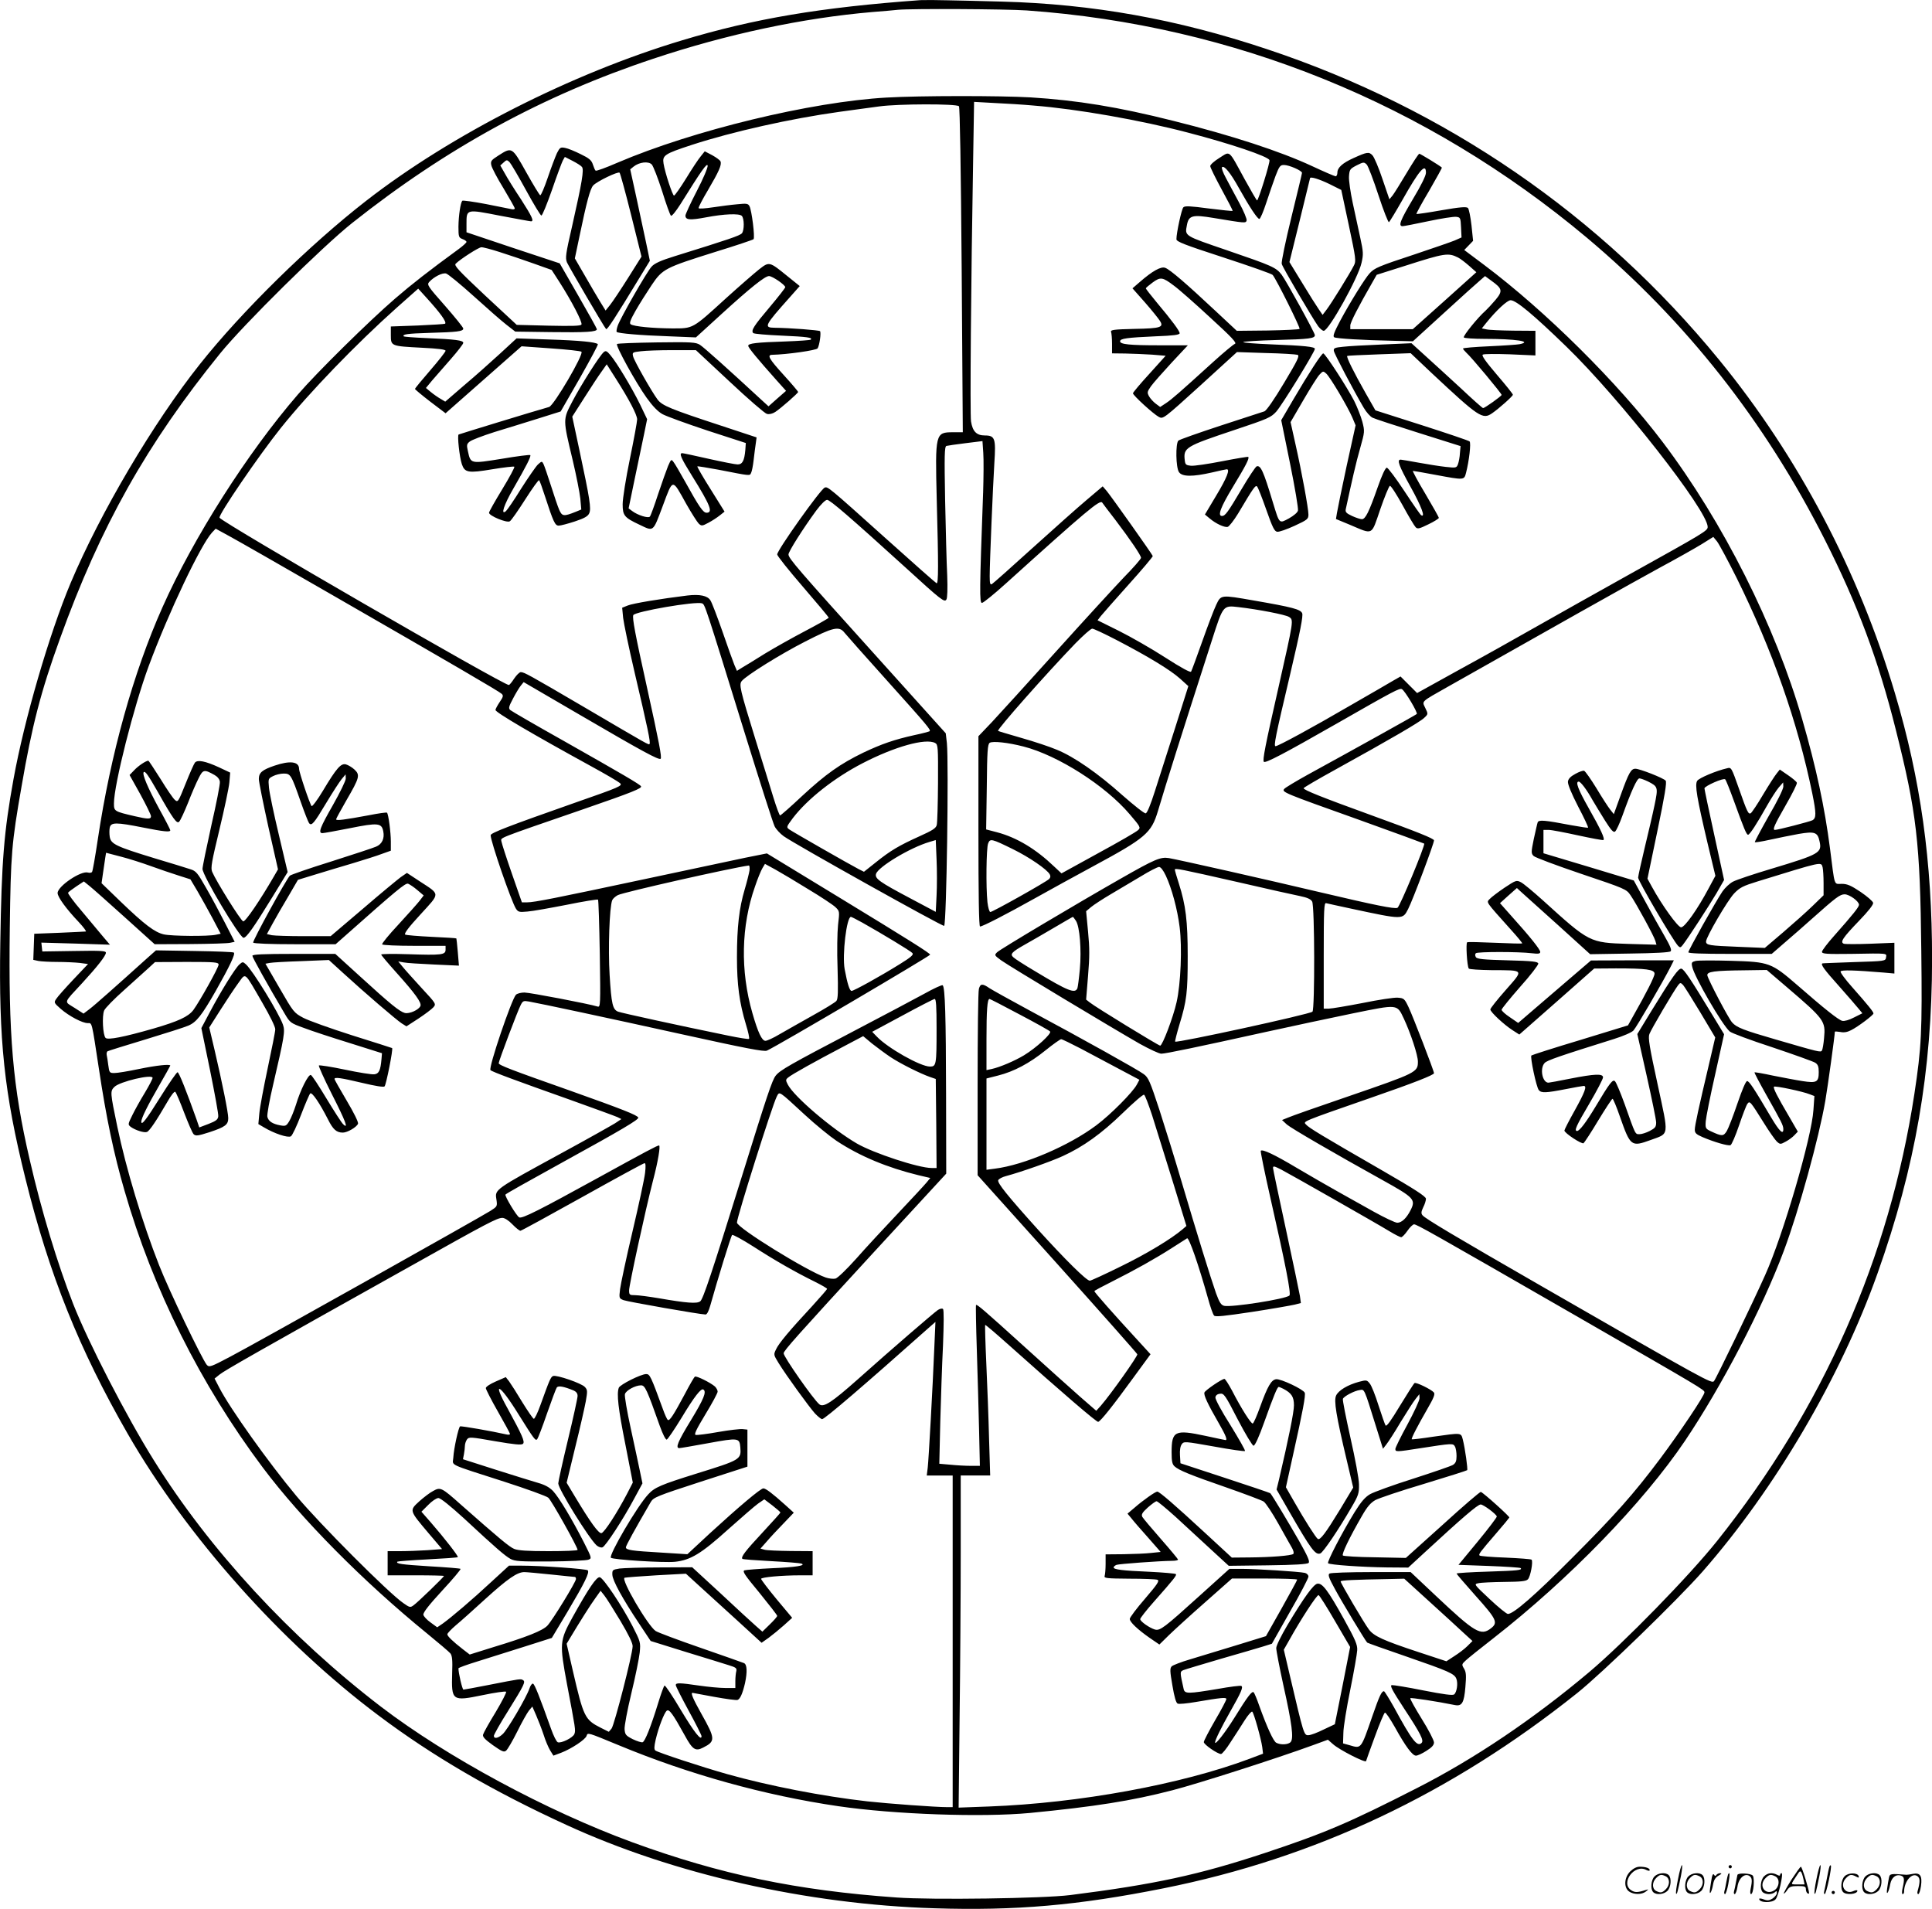 <svg version="1.0" xmlns="http://www.w3.org/2000/svg"
  viewBox="0 0 1200.137 1185.692"
 preserveAspectRatio="xMidYMid meet">
<g transform="translate(-0.215,1186.484) scale(0.1,-0.1)"
fill="#000000" stroke="none">
<path d="M5720 11864 c-620 -45 -1031 -114 -1482 -250 -686 -206 -1434 -586
-1962 -997 -351 -273 -771 -685 -1032 -1014 -289 -363 -619 -923 -803 -1359
-133 -317 -288 -849 -355 -1219 -59 -326 -74 -505 -82 -1015 -10 -608 24 -933
156 -1465 148 -598 334 -1061 635 -1585 367 -638 954 -1298 1558 -1750 335
-252 711 -471 1167 -680 665 -306 1496 -494 2287 -518 506 -16 892 18 1423
124 941 188 1785 586 2570 1213 153 122 622 577 778 754 450 513 857 1205
1087 1852 235 661 338 1256 339 1950 0 609 -71 1119 -231 1655 -225 757 -601
1470 -1092 2070 -735 899 -1697 1560 -2810 1930 -557 186 -1082 280 -1646 295
-115 3 -266 7 -335 8 -69 2 -145 2 -170 1z m660 -64 c1285 -91 2485 -578 3480
-1412 614 -516 1105 -1138 1479 -1878 200 -395 331 -744 439 -1175 130 -516
152 -703 159 -1374 6 -508 1 -601 -43 -891 -155 -1017 -567 -1951 -1225 -2776
-173 -217 -579 -633 -795 -815 -347 -292 -713 -539 -1071 -721 -419 -214 -571
-279 -948 -404 -405 -134 -682 -194 -1205 -260 -167 -21 -859 -31 -1079 -15
-621 44 -1094 143 -1641 343 -532 195 -1151 529 -1560 841 -564 432 -1066 976
-1413 1533 -170 272 -405 728 -500 969 -98 251 -197 577 -270 895 -106 456
-133 773 -124 1444 6 457 11 521 73 876 64 374 121 594 238 916 252 700 541
1213 996 1774 146 180 635 663 820 810 586 465 1184 792 1870 1020 458 153
929 253 1360 290 69 5 141 12 160 14 87 8 669 5 800 -4z M5512 11259 c-471
-26 -1205 -204 -1675 -405 -71 -31 -132 -53 -135 -49 -4 3 -11 20 -17 38 -8
26 -23 39 -75 64 -36 18 -79 36 -97 39 -29 6 -33 3 -51 -32 -10 -22 -36 -90
-57 -152 -21 -62 -42 -111 -47 -110 -5 2 -44 66 -87 143 -89 159 -88 158 -174
103 -44 -28 -48 -34 -43 -59 3 -16 37 -81 76 -144 38 -64 70 -120 70 -125 0
-4 -8 -7 -17 -5 -10 2 -82 16 -160 32 -78 15 -145 24 -149 21 -11 -12 -23 -90
-24 -161 0 -63 2 -68 25 -77 14 -5 25 -13 25 -18 0 -4 -21 -24 -47 -43 -185
-135 -294 -220 -398 -310 -159 -137 -484 -457 -602 -594 -314 -363 -650 -891
-842 -1323 -181 -406 -322 -912 -401 -1439 -16 -107 -32 -199 -36 -204 -3 -5
-14 -7 -25 -4 -43 14 -189 -85 -189 -127 0 -25 54 -99 131 -180 30 -32 50 -59
44 -59 -5 -1 -80 -4 -165 -8 l-155 -6 -3 -81 -3 -81 32 -7 c17 -3 70 -6 118
-6 47 0 109 -3 138 -6 l52 -7 -91 -96 c-50 -53 -98 -107 -106 -120 -16 -23
-15 -25 28 -63 52 -45 134 -88 167 -88 28 0 24 15 69 -280 46 -307 93 -532
160 -762 176 -611 472 -1203 859 -1719 240 -320 623 -707 1021 -1031 71 -58
137 -114 144 -123 11 -14 14 -42 11 -121 -5 -175 -1 -177 190 -138 76 16 141
25 145 21 4 -4 -26 -61 -65 -127 -40 -65 -75 -128 -78 -139 -4 -14 11 -30 61
-66 57 -40 69 -45 82 -34 9 7 40 60 69 118 29 59 62 117 73 131 l21 25 24 -55
c13 -30 34 -84 46 -120 11 -36 30 -80 41 -98 l20 -32 48 18 c63 24 151 82 158
105 7 22 5 22 199 -58 436 -181 907 -312 1365 -379 349 -51 891 -70 1190 -42
400 39 631 75 885 141 156 40 649 198 873 280 l93 34 32 -28 c39 -35 200 -117
205 -105 1 5 26 74 55 153 29 80 57 146 62 148 6 2 33 -39 62 -90 67 -121 109
-177 131 -177 10 0 39 13 65 30 34 21 47 36 47 52 0 13 -34 79 -76 146 -42 68
-74 125 -71 129 5 4 160 -19 278 -43 43 -8 56 15 64 112 6 71 5 92 -8 114 -16
26 -15 28 11 52 15 14 92 76 172 138 470 367 929 840 1189 1225 227 337 481
824 614 1180 94 251 218 701 258 933 16 94 59 406 59 428 0 3 15 2 34 -1 23
-5 44 -1 67 11 44 22 139 94 139 104 0 10 -33 51 -132 163 -43 48 -76 93 -72
98 6 10 86 8 267 -7 l67 -6 0 96 0 95 -149 -6 c-82 -3 -156 -3 -165 0 -25 10
-7 37 96 144 57 59 88 99 86 110 -2 10 -37 40 -78 68 -60 40 -83 50 -117 50
-50 0 -42 -23 -73 220 -33 255 -85 500 -172 800 -167 581 -492 1228 -868 1725
-279 369 -728 814 -1108 1099 l-124 93 28 29 27 28 -10 96 c-6 53 -16 102 -22
108 -9 9 -48 6 -164 -14 -84 -15 -154 -25 -156 -23 -2 2 33 67 79 144 45 78
81 143 79 144 -14 13 -134 86 -140 86 -5 0 -39 -53 -78 -118 -38 -64 -78 -128
-88 -141 l-20 -24 -43 126 c-23 69 -51 135 -62 147 -22 23 -32 22 -118 -17
-67 -30 -100 -59 -100 -90 0 -13 -5 -23 -11 -23 -6 0 -73 29 -148 64 -196 91
-498 190 -859 280 -345 87 -599 128 -887 146 -190 11 -690 11 -893 -1z m913
-50 c266 -21 661 -90 957 -168 262 -68 499 -148 506 -171 5 -13 -69 -250 -77
-250 -3 0 -38 60 -78 133 -102 187 -87 174 -156 131 -31 -19 -57 -42 -57 -51
0 -8 32 -73 71 -145 39 -71 70 -131 68 -133 -2 -2 -69 5 -149 15 -113 15 -148
17 -157 7 -11 -11 -43 -158 -43 -198 0 -15 48 -34 294 -114 162 -53 299 -101
304 -108 25 -31 173 -329 167 -335 -3 -4 -93 -8 -198 -10 l-192 -2 -135 126
c-175 164 -279 254 -309 265 -26 11 -80 -19 -160 -89 l-44 -38 77 -87 c42 -48
83 -99 92 -113 28 -42 9 -49 -157 -52 -128 -3 -150 -6 -145 -19 3 -8 6 -41 6
-74 l0 -59 83 -1 c45 -1 120 -4 166 -7 l84 -7 -101 -112 c-56 -61 -102 -116
-102 -121 0 -13 127 -129 161 -147 26 -14 29 -12 256 194 l229 209 180 -6 c98
-2 187 -8 196 -11 15 -5 2 -32 -83 -174 -62 -104 -109 -171 -122 -177 -12 -4
-135 -44 -273 -89 -137 -45 -256 -87 -262 -93 -18 -18 -16 -168 4 -196 20 -29
85 -29 204 -2 47 11 88 20 93 20 21 0 0 -54 -65 -162 l-71 -119 29 -24 c39
-33 91 -57 112 -53 9 2 38 39 65 83 98 165 108 178 118 168 6 -6 31 -70 57
-144 39 -111 51 -135 68 -137 12 -2 60 15 108 37 80 37 86 42 86 70 0 37 -41
262 -81 439 l-30 135 78 134 c43 74 88 146 101 160 22 24 24 24 42 8 25 -22
134 -207 162 -272 l21 -50 -56 -254 c-30 -140 -57 -271 -60 -291 l-6 -37 87
-36 c147 -62 131 -70 188 96 27 78 54 144 60 146 6 2 41 -52 78 -119 37 -68
74 -130 82 -138 12 -12 22 -10 79 18 36 17 65 36 65 40 0 5 -38 72 -84 150
-47 78 -81 142 -77 142 4 0 68 -11 142 -25 178 -33 176 -33 188 13 19 73 32
185 22 195 -5 5 -138 50 -297 101 l-288 92 -62 109 c-71 125 -120 223 -113
229 2 2 92 6 199 10 l195 7 130 -123 c294 -275 317 -291 376 -250 41 28 129
106 129 115 0 5 -45 61 -100 125 -69 81 -96 119 -87 124 7 5 83 5 170 2 l157
-7 0 77 0 76 -137 1 c-76 1 -151 4 -167 8 l-29 6 28 35 c63 78 130 140 151
140 34 0 143 -91 347 -289 332 -322 877 -1018 877 -1119 0 -24 -17 -34 -490
-297 -195 -109 -454 -254 -575 -323 -121 -69 -337 -190 -480 -268 l-260 -144
-52 52 -51 51 -44 -25 c-23 -14 -146 -85 -273 -158 -228 -133 -442 -249 -459
-250 -13 0 -2 56 90 445 64 272 82 365 75 381 -11 24 -58 37 -301 79 -206 36
-203 36 -233 -27 -14 -29 -53 -132 -87 -228 -34 -96 -65 -180 -69 -187 -4 -7
-60 23 -161 88 -85 55 -215 129 -287 165 l-133 66 21 27 c11 14 89 102 172
195 84 93 151 173 150 177 -3 11 -255 366 -286 404 l-25 29 -98 -83 c-55 -46
-206 -181 -338 -300 -131 -119 -245 -220 -252 -224 -11 -6 -14 3 -14 50 0 85
20 558 29 703 10 151 4 170 -59 170 -52 0 -76 25 -86 87 -7 47 0 878 13 1616
l6 369 126 -7 c69 -3 180 -10 246 -16z m-466 -4 c6 -6 12 -382 17 -1017 l7
-1008 -60 0 c-111 0 -112 -5 -102 -417 11 -410 11 -525 -1 -521 -5 2 -148 128
-317 280 -353 317 -359 322 -378 314 -26 -10 -295 -388 -295 -415 0 -9 72 -99
160 -201 88 -102 160 -188 160 -192 0 -3 -65 -40 -145 -82 -80 -42 -194 -106
-253 -142 -59 -37 -122 -76 -140 -86 l-32 -20 -16 37 c-8 20 -42 113 -74 207
-33 94 -66 181 -75 194 -18 29 -66 39 -143 30 -164 -20 -339 -49 -370 -62
l-35 -14 6 -63 c4 -34 36 -188 72 -342 80 -341 100 -434 92 -441 -6 -7 2 -11
-412 232 -338 198 -367 214 -388 214 -8 0 -26 -18 -41 -40 -14 -22 -29 -40
-33 -40 -35 0 -1777 1007 -1797 1039 -10 15 245 388 381 558 178 222 467 521
720 747 l133 118 49 -54 c89 -98 129 -153 118 -164 -2 -2 -79 -7 -170 -11
l-167 -6 0 -54 c0 -68 1 -68 192 -78 103 -5 148 -11 148 -19 0 -6 -43 -61 -95
-121 -52 -60 -95 -112 -95 -116 0 -3 43 -39 95 -79 l95 -72 236 208 236 208
182 -13 c99 -7 185 -16 190 -21 16 -15 -171 -334 -201 -343 -93 -26 -556 -168
-562 -171 -9 -6 5 -138 20 -184 18 -53 39 -57 189 -32 72 12 134 19 137 16 4
-3 -30 -66 -75 -140 -45 -74 -82 -139 -82 -146 0 -19 111 -65 129 -53 9 5 52
67 96 136 44 69 83 123 86 119 4 -4 19 -45 34 -92 55 -169 65 -190 88 -190 12
0 57 12 100 26 58 19 81 32 89 50 14 29 4 90 -59 385 l-46 216 76 119 c41 65
90 139 107 162 l31 44 56 -88 c83 -130 133 -226 133 -254 0 -14 -20 -124 -45
-245 -25 -121 -45 -247 -45 -282 0 -70 10 -83 104 -127 90 -43 83 -49 145 116
65 174 57 173 146 13 33 -58 68 -113 78 -123 17 -15 21 -15 60 6 23 12 55 33
71 46 l29 23 -86 138 c-48 76 -85 140 -83 143 2 2 62 -8 133 -21 200 -39 192
-39 201 -19 5 9 12 46 16 82 4 36 10 81 13 101 l5 37 -218 72 c-317 104 -368
125 -397 163 -36 48 -145 239 -152 268 -6 25 -4 26 47 32 29 4 118 7 198 7
l145 0 209 -195 c114 -107 219 -198 232 -201 15 -4 35 1 52 12 34 22 142 117
142 124 0 4 -40 51 -90 106 -91 100 -104 124 -72 125 94 2 275 28 283 40 12
19 23 98 15 107 -6 6 -187 20 -283 21 -68 1 -62 13 95 189 l62 70 -77 62
c-112 91 -112 91 -175 42 -29 -23 -120 -102 -203 -177 -215 -196 -205 -190
-339 -190 -123 1 -234 12 -255 25 -11 6 -5 24 30 86 24 42 69 113 99 158 68
101 83 108 395 206 127 39 234 75 238 79 10 10 -11 178 -25 205 -9 17 -18 18
-77 12 -36 -3 -104 -12 -151 -19 -47 -7 -87 -10 -88 -5 -2 5 24 55 58 112 68
116 86 156 78 178 -3 8 -27 25 -52 39 l-46 24 -24 -30 c-14 -16 -55 -78 -91
-137 -37 -60 -71 -108 -76 -108 -9 0 -56 142 -65 199 -8 51 5 60 176 116 255
83 614 163 915 205 83 11 195 27 250 34 116 16 478 17 494 1z m-2342 -377 c14
-16 1 -94 -61 -368 -40 -173 -43 -197 -32 -225 11 -25 229 -399 243 -414 6 -8
55 67 211 324 l61 100 -24 115 c-14 63 -41 191 -61 284 l-37 169 21 17 c35 28
92 35 113 13 9 -10 38 -84 64 -165 25 -81 50 -150 55 -153 6 -4 31 28 58 70
133 213 166 260 170 241 2 -11 -27 -80 -67 -157 -39 -75 -71 -145 -71 -153 0
-28 28 -30 129 -11 110 21 205 25 221 9 16 -16 16 -89 1 -108 -13 -15 -78 -37
-416 -142 -88 -27 -127 -45 -145 -65 -29 -31 -194 -319 -211 -368 -6 -17 -9
-35 -6 -38 10 -9 146 -21 322 -27 l170 -7 160 146 c180 164 269 235 294 235
21 0 101 -55 101 -69 0 -5 -43 -60 -96 -123 -99 -117 -118 -146 -103 -162 4
-5 85 -12 179 -16 158 -7 192 -12 178 -25 -3 -3 -72 -8 -154 -11 -185 -6 -234
-12 -234 -27 0 -12 60 -84 175 -213 l60 -67 -55 -48 -54 -48 -46 42 c-200 185
-355 324 -380 340 -26 16 -50 18 -268 15 -132 -2 -244 -6 -247 -10 -10 -10
116 -239 184 -334 38 -53 70 -86 99 -102 24 -13 150 -59 280 -102 l237 -77 -3
-43 c-6 -67 -18 -90 -48 -90 -14 0 -95 16 -180 35 -84 19 -158 35 -164 35 -21
0 -8 -30 61 -141 114 -183 132 -229 90 -229 -21 0 -46 36 -134 195 -31 55 -62
109 -71 120 -14 19 -15 18 -34 -25 -10 -25 -38 -103 -62 -175 -23 -71 -46
-134 -51 -139 -10 -12 -76 9 -109 34 l-23 17 37 179 c21 99 47 223 58 277 l20
98 -44 92 c-49 100 -144 259 -185 307 -21 25 -28 28 -40 18 -25 -20 -142 -205
-195 -306 -60 -115 -60 -108 2 -367 22 -93 43 -200 47 -237 l6 -68 -34 -14
c-75 -30 -85 -29 -103 12 -9 20 -32 89 -52 152 -20 63 -41 123 -46 133 -9 18
-11 18 -35 -4 -13 -13 -60 -81 -104 -150 -43 -70 -86 -132 -94 -139 -35 -29
-12 40 46 140 80 139 112 201 105 208 -4 3 -83 -7 -177 -23 -194 -31 -193 -32
-210 46 -9 39 -8 46 11 61 12 10 81 36 153 59 73 22 195 60 272 84 l140 44
119 207 c64 113 115 208 112 211 -13 13 -112 23 -303 29 l-202 7 -103 -95
c-57 -52 -156 -141 -222 -196 l-118 -102 -30 18 c-16 9 -43 28 -60 42 l-30 25
38 46 c22 25 74 85 117 134 42 48 77 93 77 100 0 16 -47 22 -234 30 -72 3
-132 8 -135 10 -13 13 21 18 156 22 174 5 213 9 213 27 0 7 -51 70 -114 142
-106 120 -113 130 -98 147 29 32 82 59 105 53 12 -3 90 -67 172 -141 83 -75
174 -155 204 -178 l54 -42 221 -3 c218 -3 286 1 286 18 0 4 -52 98 -116 209
l-115 200 -290 96 -289 97 0 52 c0 93 -2 92 208 51 101 -19 187 -35 193 -35
20 0 6 30 -62 136 -40 60 -85 132 -100 160 l-29 51 20 18 c19 18 22 18 38 2 9
-10 55 -88 102 -174 47 -86 90 -157 95 -157 6 -1 35 71 66 159 30 88 61 170
67 182 l13 23 47 -24 c27 -14 53 -30 59 -38z m4948 -176 c31 -95 61 -170 65
-167 5 3 43 66 85 140 103 183 145 231 145 167 0 -18 -30 -79 -80 -162 -79
-133 -94 -170 -65 -170 8 0 80 14 160 31 80 17 157 29 173 27 26 -3 27 -6 30
-66 l3 -62 -43 -19 c-24 -10 -135 -48 -248 -86 -225 -74 -250 -85 -280 -118
-28 -30 -122 -181 -183 -295 -37 -70 -47 -96 -37 -102 13 -8 175 -18 372 -22
l117 -3 193 176 c106 97 207 188 224 202 l31 27 41 -30 c67 -48 70 -63 24
-118 -22 -26 -50 -56 -62 -67 -47 -41 -140 -156 -135 -166 4 -5 62 -9 129 -9
193 0 301 -16 218 -33 -15 -3 -101 -9 -190 -13 -89 -4 -162 -10 -162 -14 0 -4
10 -15 21 -26 31 -27 219 -253 219 -262 -1 -8 -105 -82 -115 -82 -4 0 -66 55
-138 123 -73 67 -171 157 -220 201 l-87 79 -183 -8 c-100 -4 -209 -10 -242
-14 -53 -5 -60 -9 -57 -26 3 -19 122 -245 185 -352 16 -28 42 -57 56 -63 14
-7 143 -49 286 -94 l260 -82 -4 -43 c-1 -25 -7 -55 -12 -69 -9 -24 -12 -24
-77 -17 -37 4 -112 16 -167 26 -55 10 -106 19 -112 19 -25 0 -12 -37 62 -170
67 -121 94 -193 65 -175 -6 4 -53 72 -105 151 -52 79 -101 144 -108 144 -9 0
-30 -45 -57 -122 -54 -154 -76 -198 -98 -198 -9 0 -37 9 -61 20 -36 17 -43 24
-39 43 38 175 64 291 89 377 29 103 29 106 14 165 -9 33 -32 92 -51 130 -42
82 -180 295 -192 295 -10 0 -90 -123 -185 -285 l-76 -130 55 -270 c30 -148 52
-279 49 -291 -2 -12 -26 -32 -56 -49 -62 -33 -58 -37 -100 100 -59 196 -76
232 -101 223 -7 -3 -49 -66 -92 -139 -87 -147 -103 -169 -123 -169 -29 0 -9
54 68 181 80 132 104 178 95 186 -2 2 -75 -10 -162 -27 -87 -17 -174 -30 -194
-28 -30 3 -35 7 -38 32 -10 81 3 88 311 191 207 69 224 77 257 113 36 40 240
372 240 390 0 13 -66 20 -272 28 -98 4 -175 10 -173 14 2 4 96 10 207 13 203
5 238 10 238 30 0 15 -176 334 -206 375 -35 46 -59 56 -339 152 -269 92 -263
88 -250 156 11 61 34 67 166 45 199 -33 199 -33 205 -16 3 8 -18 59 -47 112
-29 54 -67 124 -83 155 -17 31 -27 60 -23 64 13 14 53 -35 105 -129 66 -118
115 -192 127 -192 6 0 25 45 43 100 18 55 44 130 58 168 23 60 29 67 52 67 32
0 112 -35 112 -49 0 -5 -30 -129 -66 -276 -36 -147 -63 -277 -60 -289 5 -22
186 -329 226 -387 12 -16 28 -29 35 -29 31 0 215 330 235 423 12 52 11 68 -8
155 -11 53 -33 151 -47 217 -14 66 -25 140 -23 165 3 42 6 46 48 68 42 21 45
21 62 5 9 -10 42 -96 73 -191z m-4642 -124 l64 -257 -83 -132 c-46 -73 -96
-148 -112 -168 l-28 -35 -34 55 c-18 30 -61 102 -95 162 l-62 107 29 138 c44
212 66 294 85 315 23 25 155 89 164 79 4 -4 37 -123 72 -264z m4337 194 l74
-37 47 -220 c44 -207 46 -222 31 -250 -24 -48 -141 -237 -169 -273 l-25 -33
-24 35 c-14 20 -60 93 -103 164 l-79 129 64 259 c35 142 64 260 64 262 1 12
58 -6 120 -36z m-5153 -423 c54 -17 148 -49 210 -71 l112 -40 49 -76 c76 -119
144 -250 136 -263 -5 -9 -61 -10 -205 -7 l-197 5 -197 183 c-166 156 -194 186
-182 197 28 28 143 102 159 102 10 1 62 -13 115 -30z m5953 -34 c14 -7 45 -31
69 -52 l44 -39 -197 -177 -198 -177 -194 0 -194 0 0 23 c0 19 48 113 140 273
l24 42 177 56 c247 79 267 82 329 51z m-1765 -175 c28 -20 128 -108 223 -196
138 -126 169 -160 155 -165 -10 -4 -69 -53 -132 -110 -218 -198 -256 -231
-294 -257 l-38 -25 -27 20 c-15 11 -34 32 -42 46 -13 24 -12 28 12 63 15 21
73 86 128 146 l101 108 -173 0 c-190 0 -248 6 -248 25 0 17 42 23 223 31 108
4 147 9 147 19 0 14 -47 78 -142 191 -37 45 -68 84 -68 88 0 3 19 19 42 36 49
36 62 34 133 -20z m-1186 -1288 c-22 -606 -23 -682 -7 -682 8 0 75 54 149 121
503 454 584 522 598 502 3 -5 40 -54 82 -108 94 -124 159 -220 159 -235 0 -7
-48 -62 -108 -123 -59 -62 -249 -269 -421 -460 -173 -192 -351 -388 -397 -437
l-84 -88 0 -591 c0 -396 3 -591 10 -591 16 0 158 73 344 177 93 52 253 140
355 195 330 178 365 208 406 345 58 194 131 426 337 1066 68 212 68 212 162
201 123 -14 293 -47 315 -61 30 -19 30 -16 -64 -433 -84 -369 -101 -457 -92
-467 10 -10 123 49 452 237 355 203 392 223 406 214 20 -12 100 -147 92 -154
-7 -7 -376 -212 -679 -378 -72 -40 -137 -79 -144 -87 -17 -20 -8 -24 469 -194
217 -78 397 -144 400 -146 8 -9 -152 -394 -166 -399 -19 -8 -138 16 -473 95
-350 83 -888 204 -947 214 -52 8 -86 -6 -298 -127 -274 -156 -750 -439 -769
-458 -18 -18 -17 -19 25 -50 48 -35 689 -420 862 -519 60 -33 119 -61 133 -61
27 0 228 42 649 135 160 35 402 87 539 115 286 58 275 59 319 -33 42 -90 87
-226 87 -266 0 -66 -7 -70 -435 -217 -185 -63 -352 -122 -372 -131 l-37 -15
30 -28 c28 -24 293 -178 594 -345 198 -110 208 -121 174 -188 -25 -49 -55 -77
-82 -77 -13 0 -78 31 -145 68 -67 38 -169 95 -227 127 -58 32 -171 98 -253
146 -139 83 -212 117 -223 106 -3 -3 24 -135 60 -294 95 -418 129 -594 118
-605 -22 -22 -362 -75 -406 -64 -19 5 -29 21 -50 78 -35 100 -119 372 -211
683 -42 143 -106 349 -141 457 -58 176 -68 200 -97 221 -34 26 -373 215 -712
397 -115 62 -226 124 -245 136 -45 31 -58 30 -67 -3 -5 -16 -8 -282 -8 -593
l0 -565 494 -550 c271 -302 495 -555 498 -562 4 -10 -162 -245 -227 -320 l-28
-31 -99 86 c-55 48 -209 187 -344 309 -255 231 -298 268 -304 262 -2 -3 0
-128 5 -279 5 -151 11 -375 14 -498 l5 -222 -57 0 c-31 0 -88 3 -126 7 l-69 6
6 261 c4 144 11 358 17 476 5 129 6 218 0 224 -5 5 -18 3 -32 -6 -26 -18 -284
-240 -498 -431 -161 -143 -212 -176 -238 -155 -37 30 -222 295 -222 317 0 16
83 109 563 631 l447 485 -1 495 c-1 479 -6 661 -21 675 -4 4 -56 -20 -115 -53
-59 -32 -256 -137 -438 -232 -395 -207 -457 -242 -484 -276 -23 -29 -54 -123
-216 -644 -181 -581 -235 -744 -253 -758 -20 -16 -84 -11 -257 19 -60 10 -127
19 -147 19 -35 0 -38 2 -38 30 0 33 100 493 148 680 32 121 48 220 38 220 -11
0 -77 -35 -386 -205 -358 -197 -463 -250 -482 -242 -15 5 -93 135 -86 142 8 8
124 73 363 205 360 198 466 261 462 273 -5 15 -96 51 -425 168 -366 129 -442
158 -442 170 0 13 118 326 137 362 13 25 17 27 51 21 78 -14 477 -99 957 -205
386 -85 504 -108 521 -100 65 29 1014 588 1014 596 0 9 -134 93 -564 355
l-450 274 -135 -27 c-75 -16 -354 -75 -621 -132 -559 -119 -688 -145 -734
-145 l-32 0 -62 178 c-34 97 -63 188 -65 200 -2 26 -47 9 513 202 301 104 362
129 354 141 -7 12 -113 74 -484 284 -173 97 -321 183 -329 190 -11 11 -8 22
18 71 17 33 39 69 49 81 l17 21 350 -204 c389 -227 490 -282 501 -272 8 9 -9
99 -86 448 -73 329 -91 426 -84 444 9 22 389 88 427 73 18 -7 15 3 266 -808
93 -300 176 -560 185 -577 9 -18 34 -45 56 -61 68 -49 990 -564 997 -557 15
15 29 1011 17 1135 l-7 61 -435 483 c-486 539 -542 604 -542 628 0 18 90 160
172 272 30 40 57 67 68 67 18 0 142 -107 490 -423 221 -202 239 -215 251 -196
6 8 8 67 5 149 -4 74 -9 285 -13 467 -5 280 -4 333 8 338 8 2 61 10 119 17
l105 13 5 -73 c3 -40 2 -152 -1 -250z m-4039 -635 c735 -423 1032 -596 1049
-612 11 -11 9 -19 -13 -51 -14 -21 -26 -43 -26 -49 0 -15 232 -151 595 -350
88 -48 168 -95 178 -104 18 -17 5 -23 -290 -126 -401 -141 -513 -184 -513
-198 0 -39 128 -410 157 -456 14 -21 20 -23 72 -18 31 2 141 22 244 42 103 21
190 35 194 32 3 -3 8 -155 11 -338 5 -322 4 -331 -14 -326 -55 17 -421 87
-454 87 -21 0 -45 -6 -53 -14 -27 -28 -172 -454 -158 -468 9 -10 161 -66 491
-183 151 -54 285 -103 298 -109 l24 -12 -39 -26 c-21 -13 -168 -96 -328 -183
-427 -233 -419 -227 -409 -291 6 -42 5 -43 -37 -70 -70 -44 -1471 -830 -1615
-905 -123 -65 -132 -68 -147 -52 -28 32 -236 464 -296 618 -104 264 -206 602
-260 861 -45 216 -45 221 -18 248 33 33 237 81 237 56 0 -7 -22 -49 -49 -94
-27 -44 -62 -107 -77 -138 -28 -57 -28 -58 -9 -73 28 -20 83 -38 100 -31 16 6
60 72 125 184 26 46 46 70 51 65 6 -6 30 -63 55 -129 25 -65 51 -126 59 -134
13 -12 25 -11 100 13 96 32 115 46 115 87 0 35 -38 222 -84 419 l-34 144 70
110 c38 60 88 135 110 165 49 66 34 78 150 -122 48 -83 81 -150 80 -165 0 -14
-22 -123 -47 -241 -25 -118 -49 -245 -52 -281 l-6 -66 34 -20 c65 -39 150 -67
168 -56 9 5 37 65 63 133 26 68 52 128 57 133 11 11 59 -60 110 -160 32 -64
53 -83 93 -83 28 0 86 34 94 55 4 9 -26 69 -70 143 -42 71 -76 131 -76 135 0
13 40 7 171 -24 84 -20 134 -28 140 -22 10 10 54 232 47 238 -2 1 -113 37
-248 79 -135 43 -272 92 -304 109 -58 31 -61 35 -147 184 l-88 152 27 5 c15 3
104 8 197 11 l170 7 90 -82 c131 -120 329 -290 363 -312 l29 -18 74 48 c41 27
82 58 93 70 18 21 18 22 -72 119 -49 54 -103 113 -118 132 l-28 34 34 -6 c19
-4 104 -9 189 -13 l154 -7 -7 84 c-4 46 -8 84 -9 85 -1 2 -71 6 -154 10 -83 4
-157 10 -164 14 -8 6 22 46 95 125 124 136 125 121 -5 206 l-79 52 -38 -26
c-20 -15 -127 -103 -236 -197 l-200 -170 -167 0 c-91 0 -181 3 -198 6 l-31 7
36 66 c20 36 63 112 97 168 l60 103 111 34 c61 19 166 50 233 70 66 20 146 45
177 57 l56 20 0 57 c0 57 -15 171 -24 179 -2 3 -53 -4 -113 -16 -151 -28 -203
-35 -203 -25 0 4 29 57 64 118 82 141 86 157 50 191 -15 14 -39 28 -53 32 -31
8 -58 -22 -143 -164 -34 -57 -66 -99 -70 -95 -11 11 -78 210 -78 231 0 46 -56
53 -153 20 -76 -26 -97 -43 -97 -83 0 -17 27 -150 59 -296 l60 -265 -26 -45
c-84 -145 -176 -281 -190 -278 -15 3 -168 249 -193 308 -10 24 -3 62 45 261
31 129 59 261 62 294 l5 61 -70 33 c-85 39 -133 48 -149 29 -6 -7 -32 -66 -58
-131 -46 -115 -48 -117 -67 -100 -11 9 -51 68 -89 130 -39 62 -73 113 -75 113
-15 0 -63 -32 -88 -59 l-29 -30 67 -120 c36 -66 66 -127 66 -136 0 -19 -18
-19 -100 0 -129 30 -130 31 -130 80 0 116 124 605 216 853 124 334 324 755
394 830 l22 23 86 -47 c48 -26 337 -191 642 -367z m8720 108 c222 -449 379
-895 470 -1339 25 -124 25 -152 1 -166 -18 -9 -215 -60 -233 -60 -17 0 -5 28
66 152 41 71 73 135 70 141 -2 7 -27 28 -55 47 l-51 35 -19 -24 c-11 -13 -49
-72 -85 -132 -35 -60 -70 -111 -76 -115 -15 -9 -22 5 -74 153 -46 130 -47 133
-73 126 -70 -16 -175 -61 -186 -78 -16 -25 -2 -106 64 -386 l49 -204 -42 -78
c-68 -128 -148 -242 -171 -242 -20 0 -120 139 -181 251 l-28 51 62 298 c46
221 59 301 51 311 -13 16 -161 74 -188 74 -27 0 -41 -24 -91 -163 l-43 -119
-23 29 c-12 15 -51 75 -85 132 -35 57 -69 105 -76 108 -7 3 -32 -6 -55 -19
-30 -16 -44 -31 -46 -48 -2 -16 22 -74 63 -154 37 -70 65 -130 62 -132 -2 -2
-48 5 -103 15 -168 32 -203 35 -210 18 -3 -8 -13 -54 -24 -103 -17 -83 -17
-90 -1 -106 9 -9 142 -59 296 -111 276 -93 280 -95 306 -133 37 -54 146 -254
154 -283 l7 -24 -175 5 c-241 8 -240 7 -530 270 -60 54 -121 105 -137 113 -28
14 -31 13 -102 -34 -40 -27 -82 -59 -92 -70 -21 -23 -30 -10 132 -191 41 -45
72 -83 70 -85 -2 -2 -78 0 -168 4 -91 4 -169 6 -174 3 -9 -5 -1 -146 10 -163
3 -5 67 -9 142 -10 206 -1 201 6 88 -123 -53 -60 -96 -114 -96 -121 0 -16 85
-95 138 -129 l42 -27 233 205 232 205 135 1 c188 0 240 -7 240 -33 0 -19 -49
-116 -132 -262 l-33 -59 -297 -91 c-164 -49 -300 -93 -303 -96 -9 -9 31 -198
46 -215 15 -19 44 -18 167 6 56 11 107 20 112 20 22 0 7 -39 -55 -151 -36 -64
-65 -121 -65 -126 0 -16 107 -86 119 -79 5 4 47 67 91 141 45 74 85 135 89
135 4 0 25 -50 46 -111 65 -185 70 -189 191 -145 117 43 114 17 43 346 -51
234 -60 289 -51 312 10 28 150 266 178 303 13 17 16 17 29 4 9 -8 57 -86 109
-172 l93 -156 -38 -163 c-65 -275 -89 -384 -89 -410 0 -21 9 -29 48 -46 73
-31 158 -56 174 -50 7 3 31 58 53 123 22 65 45 125 52 134 15 20 18 15 102
-119 32 -52 69 -104 80 -115 21 -19 23 -19 56 -1 19 10 43 28 54 40 l21 22
-55 95 c-73 124 -100 177 -93 184 7 7 181 -30 222 -47 l29 -11 -6 -86 c-10
-168 -189 -780 -300 -1026 -74 -166 -307 -649 -318 -659 -15 -16 -42 -2 -1069
589 -541 311 -723 420 -741 441 -10 12 -9 22 4 50 10 19 17 43 17 53 0 14 -69
59 -272 176 -382 220 -454 264 -473 285 -19 20 -32 15 405 167 263 91 390 141
390 152 0 14 -132 356 -158 410 -25 53 -29 56 -67 59 -22 2 -120 -13 -218 -33
-99 -19 -193 -35 -210 -35 l-32 0 0 330 c0 288 2 329 15 325 8 -2 80 -18 160
-35 318 -68 315 -68 349 -2 29 56 161 407 161 427 0 11 -99 51 -386 155 -309
112 -424 158 -424 169 0 4 89 56 198 116 344 190 526 296 551 321 25 23 25 24
7 61 -21 45 -32 35 143 134 567 321 1159 654 1314 738 104 56 221 122 260 146
l72 45 23 -28 c12 -15 67 -117 122 -227z m-5542 -340 c11 -14 129 -147 263
-296 255 -284 274 -307 266 -316 -3 -2 -45 -14 -94 -24 -126 -28 -204 -55
-318 -109 -144 -70 -233 -133 -380 -269 -71 -67 -133 -121 -137 -121 -4 0 -23
51 -42 113 -19 61 -69 225 -112 362 -96 310 -102 338 -84 360 29 35 241 167
392 244 175 90 213 99 246 56z m1691 -46 c196 -102 334 -186 393 -239 l52 -47
-82 -259 c-45 -142 -102 -320 -126 -394 -26 -82 -48 -136 -57 -137 -8 -2 -72
49 -144 112 -153 137 -300 239 -408 283 -42 18 -141 51 -219 73 -79 23 -144
42 -146 44 -8 8 298 354 480 543 49 50 96 92 105 92 9 0 77 -32 152 -71z
m-1128 -639 c18 -10 19 -23 18 -248 -1 -130 -4 -248 -8 -262 -5 -20 -28 -34
-108 -70 -126 -57 -179 -88 -271 -162 l-73 -58 -32 16 c-56 29 -411 232 -432
247 -19 14 -18 16 22 70 91 119 257 250 433 341 201 104 392 157 451 126z
m549 -22 c214 -55 509 -243 660 -421 66 -77 69 -83 52 -98 -9 -10 -120 -74
-247 -143 l-229 -126 -46 43 c-113 108 -230 179 -353 212 l-69 18 4 264 c2
221 5 265 18 274 19 12 113 2 210 -23z m-5025 -177 c19 -11 31 -26 33 -42 2
-14 -22 -136 -53 -271 -30 -136 -55 -257 -55 -270 0 -41 231 -428 255 -428 18
0 63 64 178 251 l96 157 -55 233 c-31 129 -58 259 -61 291 -5 55 -5 57 25 72
17 9 47 16 66 16 43 0 47 -6 106 -175 23 -66 47 -126 52 -133 16 -19 30 -3
107 126 39 65 82 131 95 147 l25 30 1 -26 c0 -14 -36 -87 -80 -165 -80 -140
-93 -174 -65 -174 9 0 86 14 172 31 174 35 196 32 206 -20 9 -44 -8 -80 -45
-95 -18 -8 -143 -49 -278 -92 -135 -42 -250 -82 -257 -88 -22 -21 -234 -407
-228 -416 4 -6 109 -10 259 -10 l253 0 60 53 c319 283 373 328 390 323 10 -4
36 -21 58 -40 l39 -33 -26 -34 c-15 -19 -74 -85 -132 -148 -58 -62 -103 -117
-100 -122 3 -5 93 -9 200 -9 l194 0 0 -24 c0 -32 -24 -35 -232 -28 -93 3 -168
2 -168 -2 0 -4 43 -55 96 -114 114 -127 156 -185 148 -205 -9 -24 -68 -51 -97
-44 -33 9 -90 55 -277 226 l-155 141 -257 0 c-191 0 -258 -3 -258 -12 0 -10
90 -172 201 -360 33 -56 36 -58 119 -88 47 -18 175 -60 285 -94 l200 -63 -3
-36 c-6 -71 -16 -92 -45 -95 -15 -2 -97 11 -182 29 -85 18 -158 29 -162 26 -3
-4 33 -84 80 -177 86 -169 107 -224 70 -187 -10 10 -56 81 -103 159 -47 78
-90 144 -97 146 -16 4 -65 -94 -92 -184 -12 -38 -31 -85 -42 -103 -18 -30 -23
-32 -56 -26 -48 9 -73 25 -80 53 -3 13 13 103 36 200 70 300 75 332 61 372
-25 72 -188 337 -230 375 -19 17 -21 17 -41 -1 -26 -23 -116 -168 -184 -297
l-52 -98 54 -262 c29 -144 53 -273 51 -286 -2 -20 -14 -29 -60 -47 l-58 -22
-17 50 c-62 174 -109 293 -118 293 -5 0 -54 -70 -107 -155 -88 -141 -118 -179
-118 -152 0 21 39 100 109 221 39 68 71 125 71 127 0 11 -88 1 -195 -21 -66
-14 -134 -25 -152 -25 -30 0 -32 2 -38 48 -3 26 -8 55 -10 64 -2 10 1 20 5 23
5 3 111 36 237 74 125 38 244 76 264 85 51 21 84 63 172 217 86 152 122 228
112 237 -3 4 -114 8 -245 10 l-239 4 -54 -48 c-193 -174 -327 -293 -359 -317
l-37 -28 -56 36 c-66 42 -72 24 49 155 93 101 146 169 146 187 0 12 -28 14
-197 11 l-198 -3 -3 28 -3 27 213 -6 213 -7 -45 53 c-25 30 -84 101 -132 158
-49 57 -86 108 -83 112 3 5 26 22 51 39 l47 31 36 -29 c20 -16 119 -104 220
-195 l184 -166 221 1 c121 1 233 4 248 8 l28 6 -59 115 c-32 63 -85 162 -118
219 -54 95 -63 106 -99 117 -21 7 -121 38 -222 68 -239 73 -270 88 -278 132
-3 19 -3 45 0 59 8 33 40 33 206 0 131 -26 170 -30 170 -17 0 4 -31 65 -70
135 -70 129 -106 214 -95 226 9 8 27 -17 88 -124 96 -170 118 -199 132 -184 8
8 32 60 55 117 22 57 52 126 66 153 27 55 35 56 99 20z m8904 -40 c63 -32 64
-36 41 -147 -11 -54 -39 -173 -61 -264 -22 -91 -40 -174 -41 -186 -2 -18 215
-388 248 -424 12 -12 16 -12 29 5 33 42 164 244 210 322 l47 82 -61 280 c-34
154 -61 284 -61 289 0 14 119 67 129 56 5 -5 29 -65 54 -134 63 -174 78 -210
88 -210 10 0 53 65 119 183 24 42 56 92 71 110 l28 32 1 -26 c0 -15 -38 -93
-91 -183 -49 -87 -88 -160 -86 -162 2 -3 45 4 94 15 49 11 130 27 178 36 100
17 118 11 130 -46 16 -71 1 -80 -298 -170 -111 -33 -218 -69 -239 -80 -20 -10
-50 -38 -66 -61 -41 -61 -212 -365 -212 -378 0 -7 85 -10 259 -10 l259 0 83
72 c46 39 122 106 169 148 147 131 172 150 201 150 29 0 89 -43 89 -65 0 -14
-37 -60 -152 -190 -43 -48 -78 -94 -78 -102 0 -13 26 -15 183 -13 231 4 219 5
215 -22 -3 -23 -6 -23 -198 -29 -107 -4 -196 -7 -197 -8 -13 -6 12 -40 100
-138 56 -63 112 -128 125 -144 l23 -28 -52 -26 c-30 -16 -60 -24 -73 -21 -24
6 -111 75 -277 220 -164 142 -176 146 -413 153 -106 3 -205 3 -221 -1 -24 -6
-27 -10 -21 -36 12 -60 185 -360 233 -402 11 -10 129 -54 264 -98 134 -45 254
-88 267 -96 17 -11 22 -24 22 -58 0 -63 -13 -70 -102 -56 -40 6 -122 22 -183
34 -60 13 -112 22 -114 20 -2 -2 30 -63 71 -136 97 -172 108 -193 108 -217 0
-37 -25 -12 -75 72 -108 183 -137 227 -150 227 -8 0 -31 -54 -60 -139 -26 -77
-56 -154 -66 -171 -21 -34 -30 -34 -99 -2 -33 16 -35 19 -32 62 2 25 28 157
59 293 l55 248 -71 117 c-137 226 -178 287 -194 290 -18 4 -54 -47 -185 -260
l-89 -146 58 -258 c32 -143 59 -274 59 -291 0 -28 -6 -35 -40 -53 -21 -11 -50
-20 -63 -20 -28 0 -24 -7 -92 185 -26 72 -53 136 -60 143 -14 16 -32 -7 -124
-161 -56 -93 -97 -147 -112 -147 -20 0 -6 31 76 170 47 80 85 153 85 163 0 24
-51 22 -204 -8 -69 -14 -130 -25 -135 -25 -38 0 -55 88 -24 122 15 17 95 44
430 149 58 18 111 41 122 53 18 19 185 305 232 398 l19 38 -257 0 -258 -1
-140 -120 c-77 -66 -179 -154 -226 -194 l-86 -74 -51 35 c-29 19 -52 40 -52
47 0 6 52 70 115 142 64 71 114 137 113 145 -3 12 -34 16 -191 20 -152 4 -190
8 -197 20 -5 9 -6 18 0 24 10 10 266 10 347 0 42 -5 53 -3 53 8 0 15 -61 92
-179 223 l-71 80 52 47 53 47 25 -23 c14 -12 116 -105 228 -205 l202 -183 245
4 c158 2 248 7 255 14 8 8 -3 34 -38 95 -27 46 -81 143 -120 215 l-71 130
-281 85 -280 84 0 72 0 73 33 0 c17 0 100 -16 182 -34 83 -18 153 -31 157 -29
12 6 -16 66 -92 200 -65 115 -83 163 -61 163 12 0 50 -50 86 -115 16 -27 51
-85 78 -128 38 -60 52 -75 62 -67 8 6 28 50 45 97 56 156 91 233 106 233 8 0
32 -9 53 -19z m-4419 -708 l-5 -102 -160 85 c-189 100 -220 122 -211 151 14
44 212 163 331 198 l40 12 5 -121 c3 -66 3 -167 0 -223z m475 287 c100 -49
211 -125 228 -156 6 -11 5 -20 -4 -29 -19 -19 -351 -205 -365 -205 -6 0 -14
27 -18 61 -10 96 -7 335 4 364 12 33 21 31 155 -35z m-5355 -105 c52 -19 129
-45 170 -58 l75 -24 44 -74 c24 -41 66 -117 94 -169 l50 -95 -29 -6 c-48 -11
-276 -9 -324 2 -57 13 -119 60 -268 203 l-119 115 9 63 c5 35 11 77 14 95 l5
31 92 -24 c51 -13 135 -40 187 -59z m4084 -144 c77 -46 152 -96 167 -110 27
-26 27 -26 17 -111 -5 -47 -7 -168 -3 -270 4 -143 3 -189 -7 -202 -7 -9 -74
-50 -148 -91 -74 -41 -166 -94 -205 -116 -38 -23 -78 -41 -88 -41 -22 0 -46
50 -81 172 -76 263 -70 542 16 786 16 48 37 99 46 114 l16 27 66 -36 c36 -20
128 -75 204 -122z m6300 137 c3 -13 6 -57 6 -98 l0 -76 -67 -65 c-38 -37 -120
-110 -183 -164 l-115 -98 -167 7 c-179 7 -198 10 -198 33 0 27 133 255 175
299 35 36 54 46 145 74 406 125 394 123 404 88z m-6666 -20 c-3 -18 -16 -71
-30 -118 -34 -114 -48 -233 -48 -421 0 -171 15 -282 56 -418 14 -45 23 -86 19
-89 -3 -3 -60 6 -128 20 -308 63 -664 141 -685 149 -34 13 -42 47 -53 229 -10
161 -1 419 16 463 4 10 20 24 35 32 35 18 700 168 814 184 4 0 6 -14 4 -31z
m2586 -32 c37 -79 72 -208 86 -320 16 -127 7 -351 -19 -466 -21 -94 -88 -270
-102 -270 -10 0 -401 239 -437 268 l-23 18 12 148 c10 119 10 172 0 274 l-12
127 31 26 c17 14 72 50 123 80 50 30 135 80 187 111 52 32 103 58 112 58 10 0
26 -20 42 -54z m451 -41 c176 -41 348 -79 383 -86 44 -9 67 -19 75 -34 16 -26
17 -669 2 -684 -16 -16 -843 -196 -853 -186 -2 2 10 50 27 107 45 147 51 199
51 424 0 218 -12 317 -55 451 -14 43 -25 82 -25 86 0 11 29 5 395 -78z m-2336
-251 c121 -68 300 -176 311 -189 9 -10 -9 -26 -79 -69 -122 -76 -285 -166
-299 -166 -12 0 -26 44 -43 135 -16 88 12 325 39 325 3 0 35 -16 71 -36z
m1327 11 c23 -36 35 -178 24 -300 -5 -55 -12 -108 -15 -118 -14 -36 -59 -18
-261 104 -66 39 -127 78 -136 87 -24 20 -12 33 71 80 36 20 117 67 180 104 63
37 116 68 118 68 1 0 10 -11 19 -25z m-5326 -272 c0 -18 -118 -229 -157 -282
-32 -42 -94 -70 -248 -115 -185 -53 -283 -72 -297 -58 -17 17 -23 136 -9 170
6 15 62 72 124 127 61 55 130 117 152 137 l40 37 198 1 c177 0 197 -2 197 -17z
m9741 -139 c235 -201 242 -211 232 -317 -3 -36 -9 -70 -13 -77 -8 -13 -15 -11
-290 69 -197 57 -241 74 -268 105 -23 25 -149 266 -154 292 -4 24 42 30 233
32 l136 2 124 -106z m-5281 -261 c0 -223 -2 -233 -41 -233 -59 0 -263 115
-331 187 l-28 29 188 101 c103 56 193 102 200 103 9 0 12 -44 12 -187z m515
91 c99 -52 185 -100 190 -106 12 -12 -86 -102 -162 -148 -58 -35 -150 -74
-200 -85 l-33 -7 0 190 c0 182 5 252 19 252 3 0 87 -43 186 -96z m-800 -266
c61 -40 182 -101 245 -123 l35 -12 3 -277 2 -276 -31 0 c-81 0 -360 92 -464
152 -156 91 -390 291 -429 366 -14 27 -14 31 2 44 20 18 173 103 343 192 l123
65 55 -46 c31 -24 83 -63 116 -85z m1180 54 c61 -32 167 -89 237 -126 l128
-68 -16 -30 c-25 -47 -161 -185 -252 -253 -170 -127 -447 -246 -629 -269 l-53
-7 0 283 0 284 71 18 c100 25 197 77 296 157 47 38 91 69 97 69 6 0 61 -27
121 -58z m-1714 -411 c68 -63 157 -135 197 -162 145 -96 317 -167 510 -214
l73 -17 -23 -28 c-13 -16 -93 -102 -178 -192 -85 -90 -202 -216 -259 -281 -62
-69 -115 -120 -129 -124 -14 -3 -41 0 -61 7 -116 40 -551 309 -551 341 0 34
220 730 247 782 18 35 9 40 174 -112z m2158 -4 c21 -67 78 -249 126 -404 l87
-283 -23 -20 c-70 -60 -224 -153 -384 -231 -99 -49 -186 -89 -193 -89 -21 0
-153 131 -319 314 -194 215 -256 293 -250 310 3 8 25 20 49 26 90 24 278 90
352 124 127 58 240 139 372 267 68 66 128 118 133 114 6 -3 28 -61 50 -128z
m-3150 -359 c-4 -35 -39 -198 -78 -363 -39 -165 -73 -326 -77 -357 -7 -57 -6
-58 22 -69 27 -10 477 -89 509 -89 9 0 20 22 30 58 43 154 127 428 135 436 4
4 63 -28 132 -72 135 -87 261 -159 381 -218 42 -21 77 -41 77 -45 0 -3 -41
-50 -91 -105 -145 -156 -209 -233 -226 -270 -16 -33 -16 -34 16 -86 48 -78
187 -269 225 -312 19 -20 39 -36 45 -36 16 0 264 213 654 560 l50 44 -7 -159
c-10 -247 -35 -695 -41 -747 l-6 -48 81 0 80 0 0 -1030 0 -1030 -32 0 c-74 0
-372 22 -498 36 -276 31 -614 97 -870 169 -160 45 -432 135 -447 147 -8 7 -8
23 2 67 18 77 53 167 69 180 15 12 38 -20 111 -152 49 -90 67 -102 115 -77 77
39 77 54 -11 210 -52 93 -68 130 -55 130 2 0 62 -11 135 -25 72 -13 137 -22
145 -19 16 6 31 40 46 104 15 71 13 117 -7 125 -10 4 -131 47 -270 95 -139 48
-264 95 -278 104 -48 32 -218 322 -193 331 7 2 96 9 197 15 l184 10 81 -74
c45 -41 150 -137 235 -214 l154 -141 44 31 c23 17 66 52 94 77 l52 47 -97 116
c-53 64 -96 121 -96 126 0 10 127 22 243 22 l77 0 0 75 0 75 -137 1 c-76 1
-149 4 -162 8 l-25 7 39 44 c21 25 68 75 104 112 l64 67 -53 48 c-79 71 -121
103 -136 103 -17 0 -151 -113 -331 -278 l-141 -131 -159 10 c-190 11 -223 16
-223 33 0 10 56 112 155 282 17 28 38 37 309 125 l291 94 0 115 0 115 -29 3
c-16 2 -85 -6 -153 -18 -67 -12 -130 -20 -139 -18 -12 2 2 32 60 128 42 69 76
132 76 141 0 9 -8 23 -17 32 -28 24 -114 67 -124 61 -5 -2 -34 -53 -65 -112
-67 -125 -92 -164 -103 -157 -5 2 -19 33 -31 67 -75 205 -81 218 -104 218 -32
0 -162 -65 -170 -85 -14 -38 -4 -128 41 -353 l46 -236 -36 -70 c-61 -117 -141
-241 -159 -244 -18 -3 -70 70 -165 228 l-51 85 53 219 c30 120 59 249 66 287
11 63 11 71 -6 89 -21 23 -175 76 -197 68 -15 -6 -22 -23 -79 -181 -17 -48
-36 -86 -41 -85 -6 2 -38 49 -72 104 -33 55 -70 113 -81 128 l-21 27 -62 -27
c-35 -15 -62 -33 -62 -41 0 -8 34 -74 75 -146 41 -72 75 -134 75 -139 0 -5
-10 -6 -22 -3 -88 20 -282 54 -288 50 -10 -6 -39 -138 -42 -194 -3 -52 -43
-34 318 -150 139 -45 261 -89 272 -99 19 -15 182 -307 182 -324 0 -5 -81 -8
-180 -8 -132 0 -190 4 -214 14 -31 13 -95 67 -331 275 -120 107 -127 110 -172
85 -20 -10 -59 -40 -87 -65 -62 -57 -62 -55 57 -196 l85 -100 -91 -7 c-49 -3
-125 -6 -169 -6 l-78 0 0 -75 0 -75 175 0 c96 0 175 -2 175 -4 0 -6 -166 -167
-190 -183 -19 -14 -24 -13 -62 14 -91 62 -522 494 -665 666 -172 206 -412 543
-478 671 l-30 58 31 25 c29 24 236 142 1184 672 485 272 540 301 573 301 14 0
39 -16 62 -40 21 -22 44 -40 50 -40 5 0 179 95 385 210 206 115 380 210 386
210 7 0 8 -20 3 -62z m3954 21 c50 -26 585 -330 672 -383 33 -20 65 -36 71
-36 6 0 24 18 39 40 15 22 34 40 41 40 17 0 102 -48 1004 -567 795 -458 800
-460 800 -477 0 -20 -151 -245 -274 -410 -167 -223 -284 -354 -551 -621 -228
-229 -361 -345 -396 -345 -8 0 -60 42 -114 93 -98 92 -98 92 -69 98 16 4 88 7
161 8 101 1 135 4 146 16 16 15 34 112 23 122 -3 4 -76 9 -161 13 -85 3 -158
9 -162 13 -7 8 0 18 107 142 41 47 76 90 78 94 2 7 -159 152 -177 159 -5 2
-112 -90 -237 -204 l-229 -206 -192 4 c-105 1 -195 7 -199 11 -9 8 40 110 119
247 32 56 53 80 82 97 22 12 158 58 303 101 145 44 265 82 268 85 5 5 -13 135
-27 190 -12 44 -5 43 -184 18 -71 -11 -131 -18 -133 -16 -5 4 36 83 97 189 39
67 49 92 40 102 -15 18 -110 65 -120 58 -4 -2 -45 -66 -90 -140 -58 -96 -84
-132 -90 -123 -5 8 -24 64 -44 125 -19 61 -43 122 -54 135 -18 23 -21 23 -67
11 -70 -19 -127 -53 -142 -85 -15 -32 -1 -121 67 -407 l39 -165 -81 -135 c-91
-149 -124 -193 -139 -184 -12 8 -80 114 -146 230 l-52 91 44 199 c62 278 79
371 73 388 -8 21 -150 88 -178 84 -30 -4 -53 -44 -99 -171 -20 -55 -40 -102
-46 -104 -10 -3 -71 92 -129 205 -21 39 -42 72 -47 72 -16 0 -118 -70 -124
-84 -6 -16 19 -70 90 -193 42 -73 54 -103 41 -103 -3 0 -59 12 -124 26 -191
41 -211 31 -211 -102 0 -56 4 -74 18 -87 27 -25 99 -54 324 -132 114 -40 218
-79 230 -87 13 -9 54 -71 92 -139 38 -68 76 -136 85 -151 8 -15 12 -31 7 -35
-10 -11 -141 -21 -271 -22 l-111 -1 -169 156 c-183 169 -281 254 -294 254 -12
0 -91 -56 -140 -99 l-45 -38 25 -30 c13 -17 59 -70 103 -119 l78 -89 -58 -6
c-33 -4 -110 -7 -171 -8 l-113 -1 0 -59 c0 -33 -3 -66 -6 -75 -5 -14 12 -16
152 -17 88 0 167 -3 176 -7 14 -6 1 -26 -77 -117 -52 -60 -95 -117 -95 -126 0
-19 48 -65 124 -118 l60 -41 60 59 c34 33 135 125 226 205 l165 146 202 0
c112 0 203 -3 203 -7 0 -4 -44 -84 -97 -179 l-97 -172 -185 -57 c-102 -31
-231 -70 -286 -87 -55 -16 -106 -36 -114 -43 -12 -12 -12 -29 4 -120 12 -72
23 -109 33 -112 8 -4 58 1 111 10 164 28 191 30 191 18 0 -6 -31 -66 -70 -132
-38 -66 -70 -127 -70 -135 0 -15 85 -74 107 -74 7 0 34 33 59 73 26 39 65 100
87 135 22 35 44 59 48 55 11 -11 55 -169 62 -220 l5 -41 -82 -31 c-426 -160
-1060 -276 -1620 -297 l-189 -7 6 558 c4 307 7 771 7 1032 l0 473 92 0 91 0
-7 228 c-3 125 -11 334 -17 465 -6 131 -9 240 -7 242 2 2 64 -51 138 -117 348
-311 555 -488 564 -485 16 5 91 99 216 271 l109 149 -97 106 c-127 138 -252
279 -252 286 0 3 51 30 113 61 139 70 268 142 372 209 44 28 85 54 91 58 12 7
72 -166 130 -373 14 -52 31 -100 38 -107 8 -9 63 -3 236 23 124 19 242 40 264
45 l39 10 -6 44 c-4 24 -43 210 -87 414 -44 203 -80 374 -80 380 0 15 5 14 53
-10z m-4400 -1370 c19 -8 27 -19 27 -35 0 -13 -27 -136 -60 -273 -33 -137 -60
-259 -60 -270 0 -35 190 -341 238 -385 12 -10 28 -16 37 -12 19 7 129 175 196
301 l52 96 -16 77 c-9 42 -34 162 -57 266 -23 105 -39 199 -36 211 6 23 64 55
100 55 25 0 36 -24 117 -253 18 -50 36 -86 43 -84 6 2 47 62 91 134 82 136
122 186 136 177 22 -13 3 -59 -76 -189 -82 -134 -99 -175 -73 -175 7 0 88 14
181 31 186 34 193 33 198 -26 6 -76 2 -78 -275 -164 -218 -68 -258 -85 -297
-128 -68 -72 -247 -379 -232 -394 12 -12 329 -32 398 -25 96 10 163 50 330
201 83 74 167 147 187 161 l38 26 50 -38 c27 -21 50 -41 50 -44 0 -3 -50 -58
-110 -123 -110 -118 -137 -154 -126 -165 3 -3 84 -9 178 -14 95 -5 180 -12
188 -15 33 -12 -36 -23 -183 -29 -84 -4 -160 -10 -170 -13 -15 -6 1 -29 93
-140 60 -74 110 -138 110 -143 0 -5 -21 -29 -46 -53 l-46 -45 -42 37 c-24 21
-122 111 -218 201 l-176 162 -203 -1 c-112 0 -224 -4 -249 -7 -43 -7 -45 -9
-44 -39 2 -37 63 -148 167 -304 l71 -107 215 -67 c119 -36 240 -74 269 -83 46
-14 52 -19 48 -37 -3 -11 -6 -39 -6 -62 l0 -43 -62 0 c-35 0 -108 7 -163 15
-123 18 -145 18 -145 3 0 -7 36 -78 80 -159 44 -80 80 -152 80 -158 0 -34 -45
23 -129 163 -51 86 -96 154 -101 151 -4 -2 -22 -51 -39 -107 -46 -150 -82
-239 -97 -245 -7 -2 -34 6 -61 19 -43 22 -48 28 -51 61 -2 19 17 120 42 224
25 103 48 217 52 253 6 64 5 67 -45 165 -65 126 -181 299 -203 303 -20 4 -69
-68 -169 -248 -81 -147 -82 -162 -34 -420 52 -274 54 -283 45 -306 -9 -23 -82
-59 -103 -51 -8 3 -27 41 -42 84 -72 202 -102 277 -112 280 -6 2 -16 -11 -22
-30 -18 -54 -138 -260 -167 -284 -28 -26 -54 -30 -54 -10 0 7 38 75 86 151
104 167 112 185 95 195 -14 9 -15 9 -213 -30 -81 -16 -152 -29 -157 -29 -7 0
-31 102 -31 132 0 4 53 23 118 43 64 20 195 61 289 91 l173 55 97 162 c108
182 139 245 126 258 -9 9 -287 29 -414 29 l-75 0 -110 -101 c-118 -110 -249
-221 -302 -259 l-34 -23 -41 30 c-23 16 -43 38 -45 48 -2 14 36 62 117 150 66
71 117 132 114 135 -2 3 -90 10 -194 16 -175 11 -210 16 -198 29 3 2 87 9 188
14 100 5 185 11 187 14 5 5 -82 117 -169 217 l-57 65 42 42 c23 24 52 43 63
43 14 0 73 -48 160 -127 200 -186 253 -231 288 -251 28 -15 60 -17 247 -16
118 1 225 6 237 11 22 8 22 9 -28 108 -74 145 -154 278 -191 318 -23 24 -51
39 -93 51 -33 10 -152 46 -264 82 l-203 65 6 31 c3 17 6 40 6 52 0 12 6 30 13
40 12 16 21 16 174 -11 122 -21 165 -25 174 -16 13 13 -6 55 -95 218 -101 181
-51 156 67 -35 97 -155 105 -166 116 -155 5 6 33 78 61 160 29 83 56 155 61
162 10 12 43 6 102 -18z m4410 10 c52 -27 67 -50 67 -103 0 -43 -33 -205 -93
-462 l-15 -61 77 -134 c137 -238 164 -275 195 -263 18 7 114 149 192 284 45
76 49 90 48 145 0 33 -24 161 -53 289 -28 126 -50 235 -47 242 6 16 72 51 106
55 28 5 26 10 96 -215 l47 -150 21 27 c12 15 53 78 90 141 38 62 79 126 92
142 l23 29 1 -25 c0 -14 -34 -87 -75 -163 -41 -75 -75 -144 -75 -152 0 -19 5
-19 152 4 200 31 207 32 218 11 6 -10 10 -37 10 -59 0 -31 -5 -44 -22 -55 -13
-8 -124 -46 -248 -86 -124 -39 -244 -83 -267 -96 -31 -18 -56 -47 -97 -113
-78 -127 -172 -308 -164 -316 10 -10 208 -24 366 -26 l132 -1 103 95 c230 212
328 297 347 297 17 0 100 -62 100 -75 0 -6 -53 -76 -119 -156 l-119 -144 191
-7 c104 -4 192 -10 195 -13 13 -13 -18 -16 -202 -22 -108 -3 -196 -9 -196 -12
0 -3 54 -66 120 -140 129 -144 139 -165 94 -200 -63 -49 -99 -28 -344 203
l-155 146 -245 0 c-135 0 -251 -4 -259 -9 -11 -7 -5 -26 34 -97 39 -73 188
-320 200 -332 2 -2 110 -41 242 -86 266 -92 300 -107 312 -139 11 -28 3 -83
-14 -97 -9 -7 -64 0 -191 25 -99 20 -187 34 -196 33 -14 -2 3 -33 76 -145 104
-158 124 -199 109 -214 -27 -27 -59 14 -173 224 -30 53 -57 97 -61 97 -15 0
-29 -31 -72 -155 -71 -205 -68 -202 -139 -181 l-43 12 2 65 c0 35 20 156 43
269 23 113 42 223 43 245 2 34 -12 66 -83 194 -99 178 -133 223 -164 219 -24
-3 -82 -83 -187 -258 -39 -66 -69 -127 -69 -142 0 -15 20 -120 45 -234 53
-237 64 -326 45 -349 -14 -17 -62 -20 -90 -5 -18 10 -57 95 -106 231 -14 41
-30 78 -34 82 -10 11 -38 -25 -120 -158 -58 -93 -120 -172 -120 -153 0 15 39
94 95 193 67 118 81 150 68 158 -5 3 -71 -5 -148 -19 -181 -30 -203 -31 -210
-1 -24 107 -24 108 -2 118 12 5 117 36 232 70 116 33 234 68 264 77 l54 17
113 200 c63 109 114 207 114 217 0 10 -10 20 -22 23 -34 8 -302 25 -391 25
l-78 0 -185 -167 c-220 -199 -245 -218 -277 -210 -32 9 -92 50 -92 65 0 6 38
55 85 108 129 146 143 164 136 172 -4 3 -78 10 -164 14 -169 7 -222 14 -222
27 0 5 8 12 18 16 16 6 264 24 345 25 20 0 37 3 37 8 -1 4 -48 61 -106 127
-58 66 -110 128 -116 138 -7 15 -1 26 34 58 24 21 48 39 55 39 6 0 59 -44 118
-97 58 -54 156 -144 218 -201 l112 -103 242 3 c169 2 246 7 254 15 9 9 -5 41
-61 140 -65 113 -165 280 -177 293 -2 2 -128 45 -281 95 l-277 91 -3 50 c-2
30 2 56 11 68 14 19 18 18 200 -14 103 -19 189 -31 193 -28 3 4 -38 75 -90
160 -56 88 -95 161 -94 173 2 13 12 21 29 23 24 3 32 -8 110 -160 47 -90 91
-163 98 -163 9 0 34 55 66 145 60 168 82 220 90 220 4 0 16 -5 28 -11z m-4548
-1154 c77 -8 143 -15 148 -15 4 0 7 -6 7 -13 0 -18 -146 -256 -177 -289 -30
-32 -128 -71 -336 -134 l-147 -46 -43 33 c-63 49 -97 82 -96 93 0 6 24 31 52
55 29 24 112 98 185 165 138 125 197 166 241 166 14 0 89 -7 166 -15z m5454
-166 c85 -77 180 -164 212 -194 l58 -53 -32 -32 c-17 -17 -54 -45 -81 -62
l-49 -32 -176 58 c-215 71 -274 98 -305 139 -29 38 -176 288 -176 299 0 7 79
11 310 15 l85 2 154 -140z m-5023 -122 c51 -86 77 -139 76 -158 -1 -51 -114
-490 -131 -511 l-17 -20 -50 25 c-99 50 -107 67 -173 352 l-39 170 21 35 c58
97 129 210 158 249 l32 45 23 -29 c13 -16 58 -88 100 -158z m4440 -3 l93 -159
-47 -240 -48 -240 -70 -33 c-38 -19 -80 -35 -94 -35 -28 -2 -30 7 -115 369
l-38 162 33 58 c71 128 173 285 183 281 6 -2 52 -75 103 -163z M10426 194
c-10 -47 -15 -88 -12 -91 5 -6 9 7 30 110 7 37 10 67 6 67 -4 0 -15 -39 -24
-86z M10740 270 c0 -5 5 -10 10 -10 6 0 10 5 10 10 0 6 -4 10 -10 10 -5 0 -10
-4 -10 -10z M11286 194 c-10 -47 -15 -88 -12 -91 5 -6 9 7 30 110 7 37 10 67
6 67 -4 0 -15 -39 -24 -86z M11366 269 c-3 -8 -10 -41 -16 -74 -6 -33 -14 -68
-16 -77 -3 -10 -1 -18 3 -18 10 0 46 171 38 178 -2 3 -7 -1 -9 -9z M10129 241
c-38 -38 -41 -101 -7 -125 29 -20 79 -20 104 0 18 14 18 15 1 10 -53 -17 -69
-17 -92 -2 -69 45 21 166 94 126 12 -6 21 -7 21 -1 0 12 -25 21 -62 21 -19 0
-39 -10 -59 -29z M11130 189 c-28 -45 -49 -83 -47 -85 2 -3 12 7 21 21 14 21
24 25 66 25 43 0 50 -3 50 -19 0 -11 5 -23 10 -26 6 -3 10 -3 10 1 0 20 -44
164 -51 164 -4 0 -30 -37 -59 -81z m75 4 l7 -33 -42 0 c-42 0 -42 0 -28 23 8
12 21 32 29 44 15 25 22 18 34 -34z M10280 210 c-22 -22 -27 -79 -8 -98 19
-19 66 -14 88 8 22 22 27 79 8 98 -19 19 -66 14 -88 -8z m71 0 c25 -14 25 -54
-1 -80 -23 -23 -33 -24 -61 -10 -25 14 -25 54 1 80 23 23 33 24 61 10z M10490
210 c-22 -22 -27 -79 -8 -98 19 -19 66 -14 88 8 22 22 27 79 8 98 -19 19 -66
14 -88 -8z m71 0 c25 -14 25 -54 -1 -80 -23 -23 -33 -24 -61 -10 -25 14 -25
54 1 80 23 23 33 24 61 10z M10636 204 c-3 -16 -8 -47 -11 -69 -8 -51 10 -26
19 27 5 27 15 42 34 53 18 10 22 14 10 15 -9 0 -20 -5 -24 -11 -5 -8 -9 -8
-14 1 -5 8 -10 3 -14 -16z M10737 223 c-2 -4 -7 -26 -11 -48 -4 -22 -9 -48
-12 -57 -3 -10 -1 -18 4 -18 4 0 14 28 20 62 11 58 10 81 -1 61z M10795 220
c-1 -3 -5 -23 -9 -45 -4 -22 -9 -48 -12 -57 -3 -10 -1 -18 4 -18 5 0 13 20 17
45 7 53 44 87 74 68 17 -11 19 -28 8 -80 -4 -18 -3 -33 2 -33 16 0 24 99 11
115 -12 14 -87 18 -95 5z M10960 210 c-22 -22 -27 -79 -8 -98 7 -7 24 -12 38
-12 14 0 31 5 38 12 9 9 12 8 12 -5 0 -9 -12 -24 -26 -34 -21 -13 -32 -15 -55
-6 -16 6 -29 8 -29 3 0 -24 81 -27 102 -2 18 19 50 162 37 162 -5 0 -9 -5 -9
-10 0 -7 -6 -7 -19 0 -30 16 -59 12 -81 -10z m71 0 c29 -16 25 -65 -6 -86 -56
-37 -103 28 -55 76 23 23 33 24 61 10z M11461 211 c-23 -23 -28 -80 -9 -99 19
-19 88 -13 88 9 0 5 -11 4 -24 -2 -54 -25 -89 38 -46 81 23 23 33 24 62 9 16
-9 19 -8 16 3 -8 22 -64 22 -87 -1z M11590 210 c-22 -22 -27 -79 -8 -98 19
-19 66 -14 88 8 22 22 27 79 8 98 -19 19 -66 14 -88 -8z m71 0 c25 -14 25 -54
-1 -80 -23 -23 -33 -24 -61 -10 -25 14 -25 54 1 80 23 23 33 24 61 10z M11736
201 c-3 -14 -8 -44 -11 -66 -8 -51 10 -26 19 27 8 41 35 63 66 53 22 -7 24
-21 11 -77 -5 -22 -5 -38 0 -38 5 0 9 6 9 13 0 68 51 125 85 97 15 -13 15 -35
-1 -92 -3 -10 -1 -18 4 -18 6 0 13 23 17 50 9 63 -5 84 -49 76 -17 -4 -35 -6
-41 -6 -101 8 -104 7 -109 -19z M11380 110 c0 -5 5 -10 10 -10 6 0 10 5 10 10
0 6 -4 10 -10 10 -5 0 -10 -4 -10 -10z"/>
</g>
</svg>
